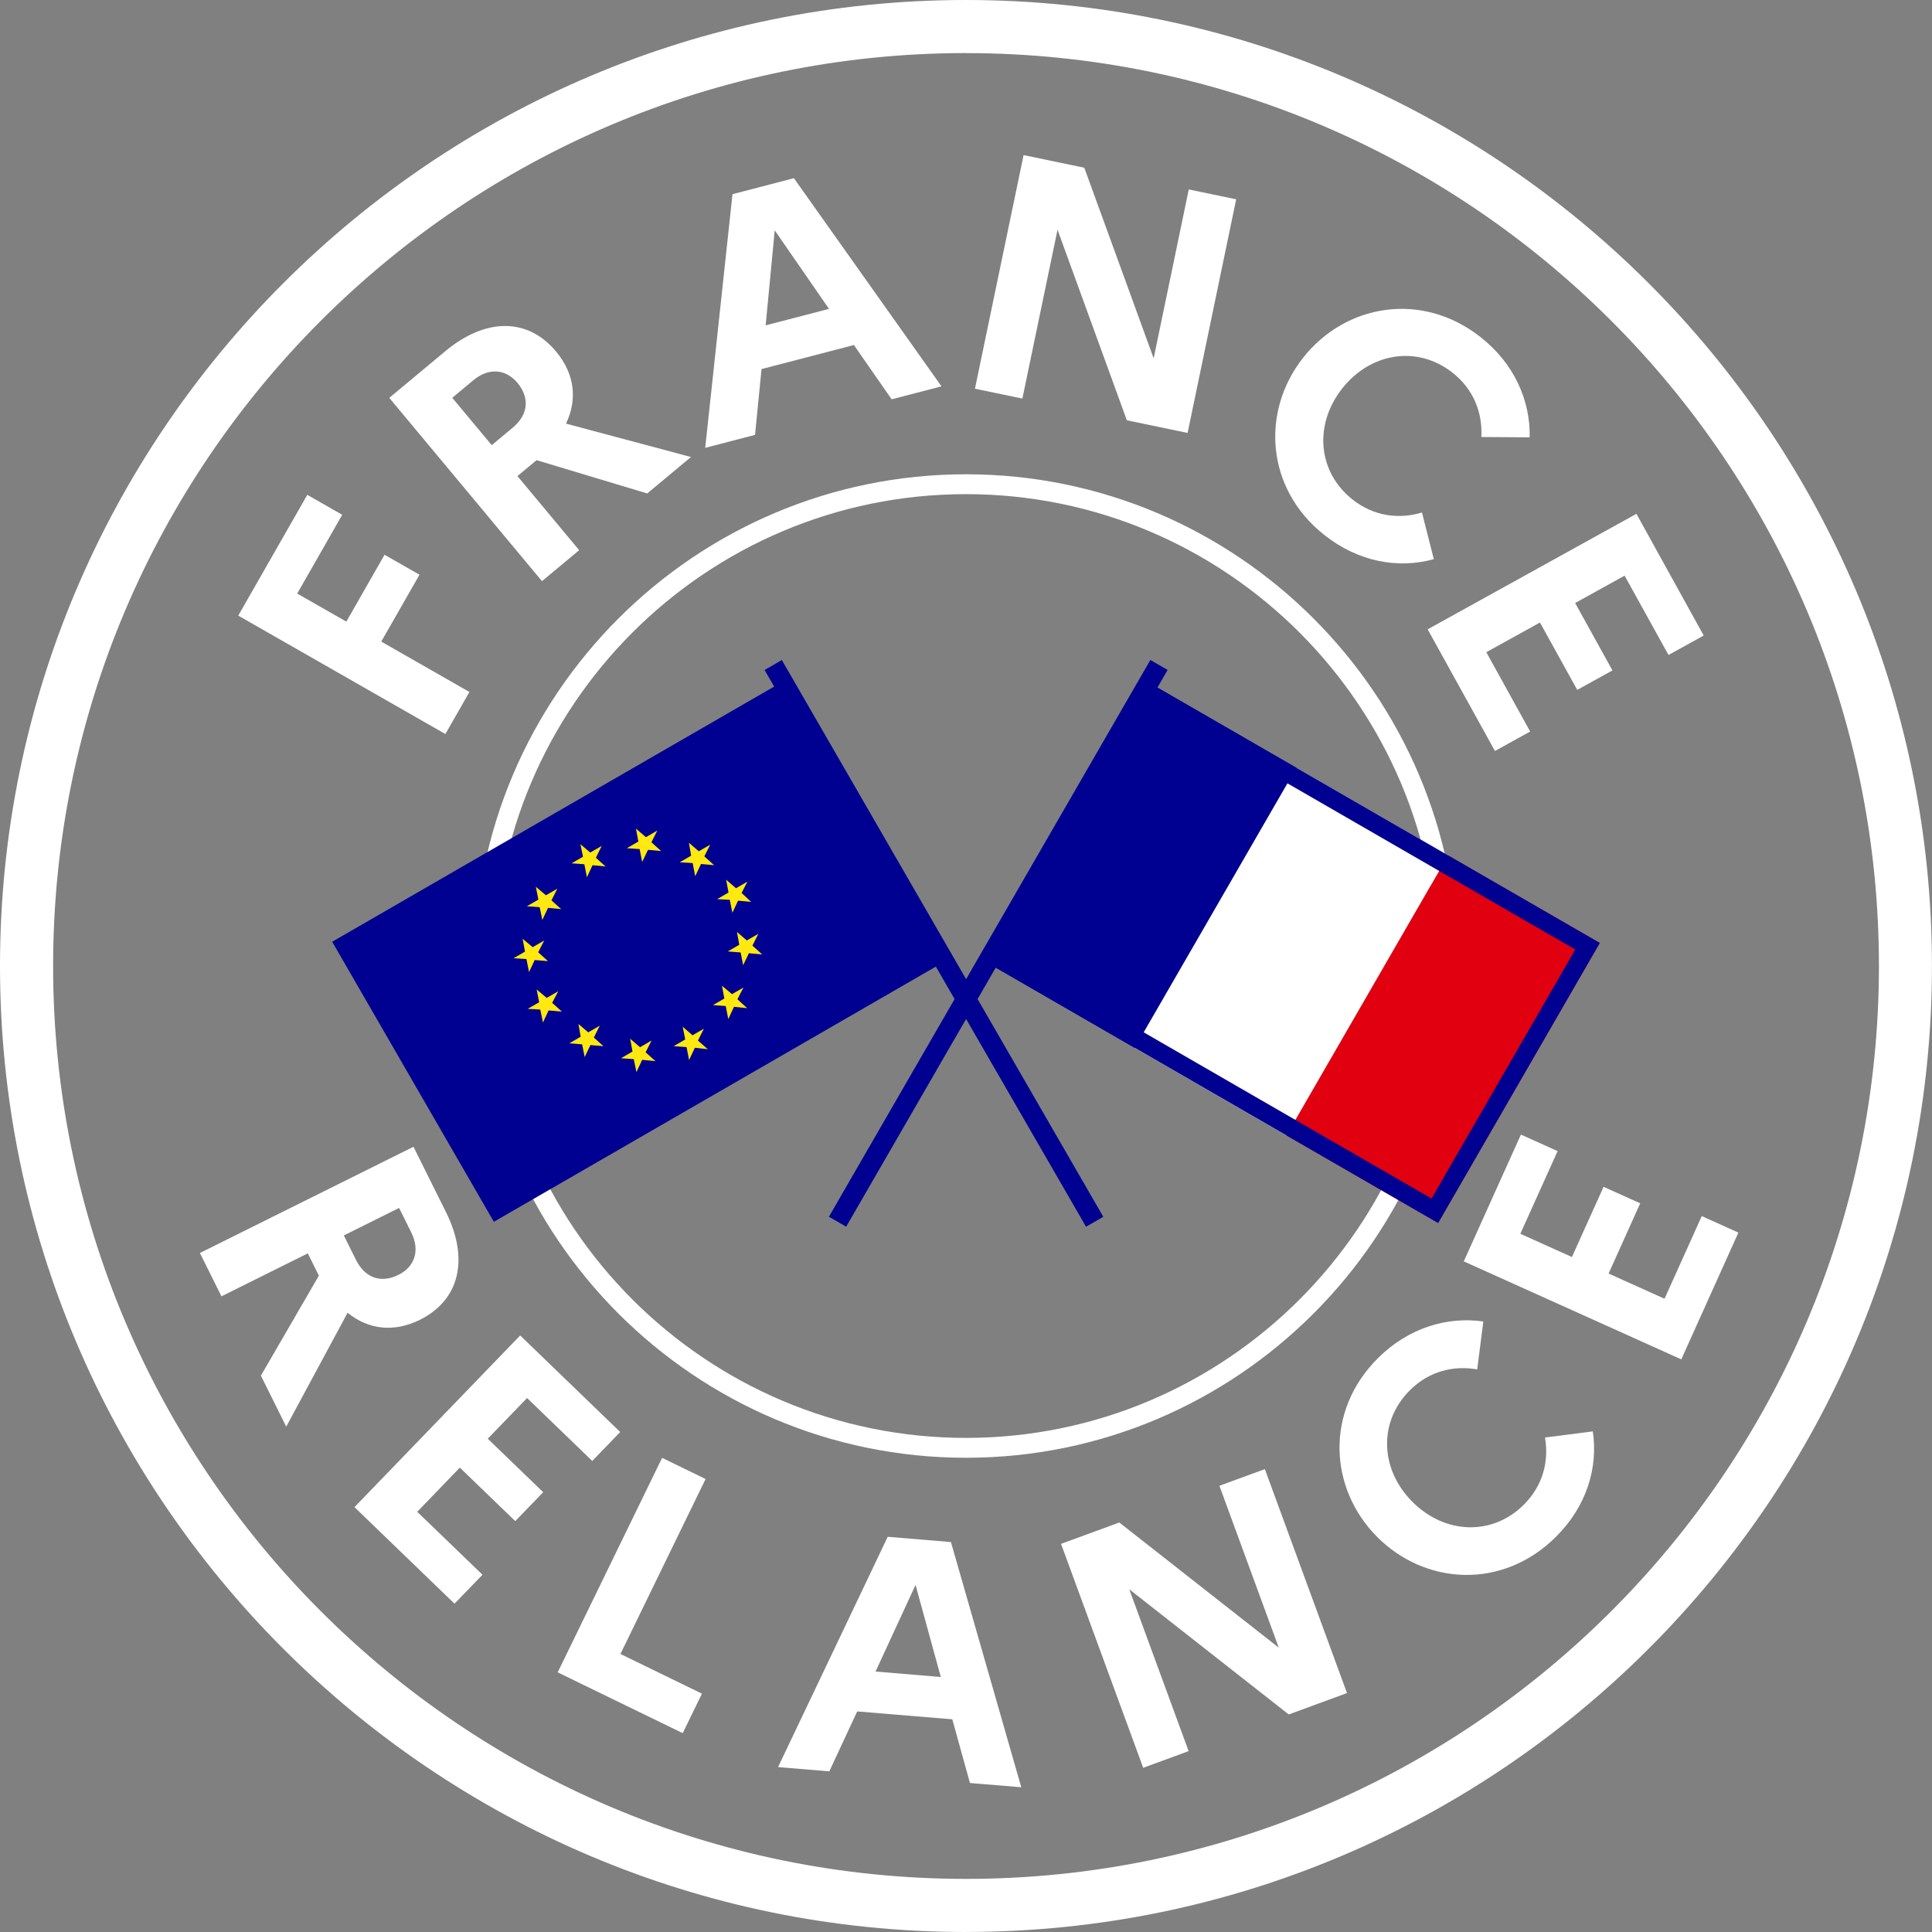 <svg xmlns="http://www.w3.org/2000/svg" id="Calque_2" viewBox="0 0 417.21 417.21"><rect x="0" y="0" width="417.21" height="417.21" fill="#808080" stroke="none"/><g id="Calque_1-2"><path d="m208.6,417.21C93.58,417.21,0,323.63,0,208.6S93.58,0,208.6,0s208.6,93.58,208.6,208.6-93.58,208.6-208.6,208.6m0-405.74C99.9,11.47,11.47,99.9,11.47,208.6s88.44,197.14,197.14,197.14,197.14-88.43,197.14-197.14S317.31,11.47,208.6,11.47" style="fill:#fff;"></path><path d="m208.6,314.8c-58.56,0-106.19-47.64-106.19-106.19s47.64-106.19,106.19-106.19,106.19,47.64,106.19,106.19-47.64,106.19-106.19,106.19m0-208.09c-56.19,0-101.9,45.71-101.9,101.9s45.71,101.9,101.9,101.9,101.9-45.71,101.9-101.9-45.71-101.9-101.9-101.9" style="fill:#fff;"></path><rect x="276.71" y="205.49" width="69.83" height="37.84" transform="translate(-38.53 382.08) rotate(-60)" style="fill:#e1000f;"></rect><rect x="243.94" y="186.57" width="69.83" height="37.84" transform="translate(-38.53 344.25) rotate(-60)" style="fill:#fff;"></rect><rect x="211.17" y="167.66" width="69.83" height="37.84" transform="translate(-38.53 306.41) rotate(-60)" style="fill:#000091;"></rect><path d="m248.58,152.16l91.6,52.89-31.04,53.77-91.6-52.89,31.04-53.77Zm-1.42-5.29l-34.91,60.47,98.31,56.76,34.91-60.47-98.31-56.76Z" style="fill:#000091;"></path><rect x="146.16" y="201.58" width="138.83" height="4.3" transform="translate(-68.65 288.54) rotate(-60)" style="fill:#000091;"></rect><rect x="81.59" y="170.31" width="113.51" height="69.83" transform="translate(-84.08 96.67) rotate(-30)" style="fill:#000091;"></rect><polygon points="148.81 228.91 150.05 226.26 152.85 226.58 150.72 224.71 152 222.14 149.54 223.57 147.43 221.72 147.97 224.47 145.48 225.91 148.26 226.13 148.81 228.91" style="fill:#ffe910;"></polygon><polygon points="126.74 189.45 127.96 186.84 130.78 187.12 128.68 185.23 129.93 182.68 127.46 184.1 125.34 182.31 125.9 185.01 123.43 186.43 126.19 186.63 126.74 189.45" style="fill:#ffe910;"></polygon><polygon points="117.25 220.81 118.47 218.2 121.34 218.45 119.24 216.56 120.56 214.05 118.06 215.49 115.89 213.67 116.43 216.43 113.94 217.86 116.67 218.01 117.25 220.81" style="fill:#ffe910;"></polygon><polygon points="158.16 197.11 159.38 194.5 162.22 194.76 160.14 192.83 161.41 190.38 158.94 191.81 156.81 189.98 157.32 192.74 154.86 194.17 157.59 194.31 158.16 197.11" style="fill:#ffe910;"></polygon><polygon points="138.68 186.14 139.93 183.52 142.77 183.78 140.67 181.89 141.94 179.36 139.48 180.79 137.33 178.93 137.85 181.73 135.36 183.17 138.13 183.36 138.68 186.14" style="fill:#ffe910;"></polygon><polygon points="150.13 189.21 151.38 186.58 154.21 186.84 152.1 184.93 153.37 182.4 150.9 183.83 148.77 182 149.25 184.78 146.79 186.2 149.58 186.38 150.13 189.21" style="fill:#ffe910;"></polygon><polygon points="160.48 208.43 161.72 205.85 164.59 206.1 162.48 204.21 163.77 201.65 161.27 203.09 159.14 201.25 159.65 204.02 157.16 205.46 159.94 205.68 160.48 208.43" style="fill:#ffe910;"></polygon><polygon points="157.27 220.07 158.5 217.42 161.36 217.71 159.24 215.79 160.54 213.26 158.07 214.68 155.91 212.87 156.42 215.63 153.96 217.05 156.72 217.25 157.27 220.07" style="fill:#ffe910;"></polygon><polygon points="137.44 231.52 138.67 228.87 141.55 229.15 139.41 227.24 140.71 224.7 138.21 226.14 136.08 224.31 136.59 227.08 134.1 228.52 136.86 228.72 137.44 231.52" style="fill:#ffe910;"></polygon><polygon points="126.26 228.27 127.5 225.68 130.32 225.92 128.24 224.06 129.52 221.49 127.03 222.93 124.91 221.13 125.4 223.87 122.94 225.3 125.71 225.52 126.26 228.27" style="fill:#ffe910;"></polygon><polygon points="114.25 209.92 115.47 207.31 118.34 207.56 116.22 205.64 117.52 203.1 115.03 204.54 112.86 202.73 113.37 205.5 110.91 206.92 113.68 207.11 114.25 209.92" style="fill:#ffe910;"></polygon><polygon points="117.12 198.66 118.34 196.05 121.18 196.32 119.09 194.43 120.35 191.91 117.89 193.33 115.71 191.49 116.26 194.27 113.77 195.7 116.54 195.9 117.12 198.66" style="fill:#ffe910;"></polygon><rect x="199.53" y="134.31" width="4.3" height="138.83" transform="translate(-74.84 128.13) rotate(-30)" style="fill:#000091;"></rect><polygon points="51.45 132.94 66.36 106.86 73.9 111.17 64.18 128.18 74.79 134.24 83.04 119.8 90.59 124.11 82.33 138.55 101.37 149.43 96.18 158.51 51.45 132.94" style="fill:#fff;"></polygon><path d="m84.07,85.91l12.1-10.08c8.71-7.25,17.8-7.26,23.92.09,4,4.81,4.65,10.3,2.14,15.56l26.98,7.21-9.44,7.87-23.9-7.19-4.13,3.44,13.33,16-8.03,6.69-32.97-39.58Zm13.59-.01l8.53,10.23,4.52-3.77c3.39-2.83,3.72-6.45,1.04-9.67-2.5-3-6.17-3.38-9.56-.56l-4.52,3.77Z" style="fill:#fff;"></path><path d="m158.19,41.93l13.25-3.45,31.87,44.95-10.76,2.8-8.15-11.72-19.95,5.19-1.4,14.21-10.76,2.8,5.89-54.78Zm20.83,24.77l-11.72-16.96-1.96,20.52,13.68-3.56Z" style="fill:#fff;"></path><polygon points="221.04 33.49 234.15 36.22 249.13 77.38 256.71 40.91 266.95 43.04 256.46 93.49 243.34 90.76 228.37 49.61 220.78 86.07 210.54 83.94 221.04 33.49" style="fill:#fff;"></polygon><path d="m307.07,110.68l2.56,10.07c-7.66,2.12-16.22.62-23.57-5.16-12.78-10.06-13.77-26.76-4.67-38.32,9.1-11.56,25.57-14.52,38.35-4.46,7.34,5.78,10.76,13.81,10.59,21.63l-10.44-.07c.28-5.12-1.59-10.24-6.21-13.88-7.63-6.01-17.75-4.33-23.85,3.42-6.1,7.75-5.35,17.98,2.28,23.99,4.62,3.64,10.04,4.25,14.95,2.78" style="fill:#fff;"></path><polygon points="353.38 110.96 367.91 137.24 360.31 141.44 350.83 124.31 340.15 130.22 348.2 144.78 340.6 148.98 332.55 134.43 320.96 140.84 330.43 157.97 322.83 162.17 308.3 135.9 353.38 110.96" style="fill:#fff;"></polygon><path d="m89.29,247.64l7.01,14.1c5.05,10.14,2.96,19-5.61,23.26-5.6,2.78-11.1,2.15-15.63-1.51l-13.25,24.59-5.47-11.01,12.52-21.6-2.39-4.81-18.65,9.28-4.65-9.36,46.12-22.94Zm-3.12,13.22l-11.92,5.93,2.62,5.27c1.97,3.95,5.42,5.11,9.18,3.24,3.49-1.74,4.72-5.23,2.75-9.18l-2.62-5.27Z" style="fill:#fff;"></path><polygon points="112.33 288.39 133.93 309.24 127.9 315.49 113.82 301.9 105.33 310.68 117.3 322.24 111.27 328.48 99.3 316.93 90.1 326.47 104.19 340.06 98.15 346.31 76.55 325.46 112.33 288.39" style="fill:#fff;"></polygon><polygon points="142.98 314.82 152.37 319.39 133.98 357.17 151.58 365.74 147.43 374.27 120.43 361.14 142.98 314.82" style="fill:#fff;"></polygon><path d="m191.71,331.87l13.64,1.13,15.19,52.95-11.08-.91-3.81-13.76-20.54-1.7-6.02,12.94-11.07-.92,23.68-49.73Zm11.45,30.26l-5.45-19.87-8.64,18.71,14.08,1.17Z" style="fill:#fff;"></path><polygon points="229.13 333.39 241.71 328.78 276.15 355.81 263.33 320.85 273.14 317.25 290.88 365.61 278.3 370.23 243.86 343.2 256.68 378.15 246.87 381.75 229.13 333.39" style="fill:#fff;"></polygon><path d="m333.66,310.43l10.3-1.33c1.18,7.86-1.33,16.18-7.96,22.77-11.52,11.48-28.22,10.45-38.61.02-10.38-10.43-11.34-27.14.18-38.61,6.62-6.59,15-9.02,22.75-7.91l-1.32,10.35c-5.04-.9-10.35.34-14.53,4.49-6.88,6.86-6.44,17.11.52,24.09,6.96,6.99,17.21,7.48,24.09.62,4.17-4.16,5.43-9.46,4.56-14.51" style="fill:#fff;"></path><polygon points="316.1 272.39 328.44 245.01 336.36 248.58 328.31 266.43 339.45 271.45 346.29 256.29 354.2 259.85 347.37 275.02 359.45 280.46 367.49 262.61 375.4 266.18 363.07 293.55 316.1 272.39" style="fill:#fff;"></polygon></g></svg>